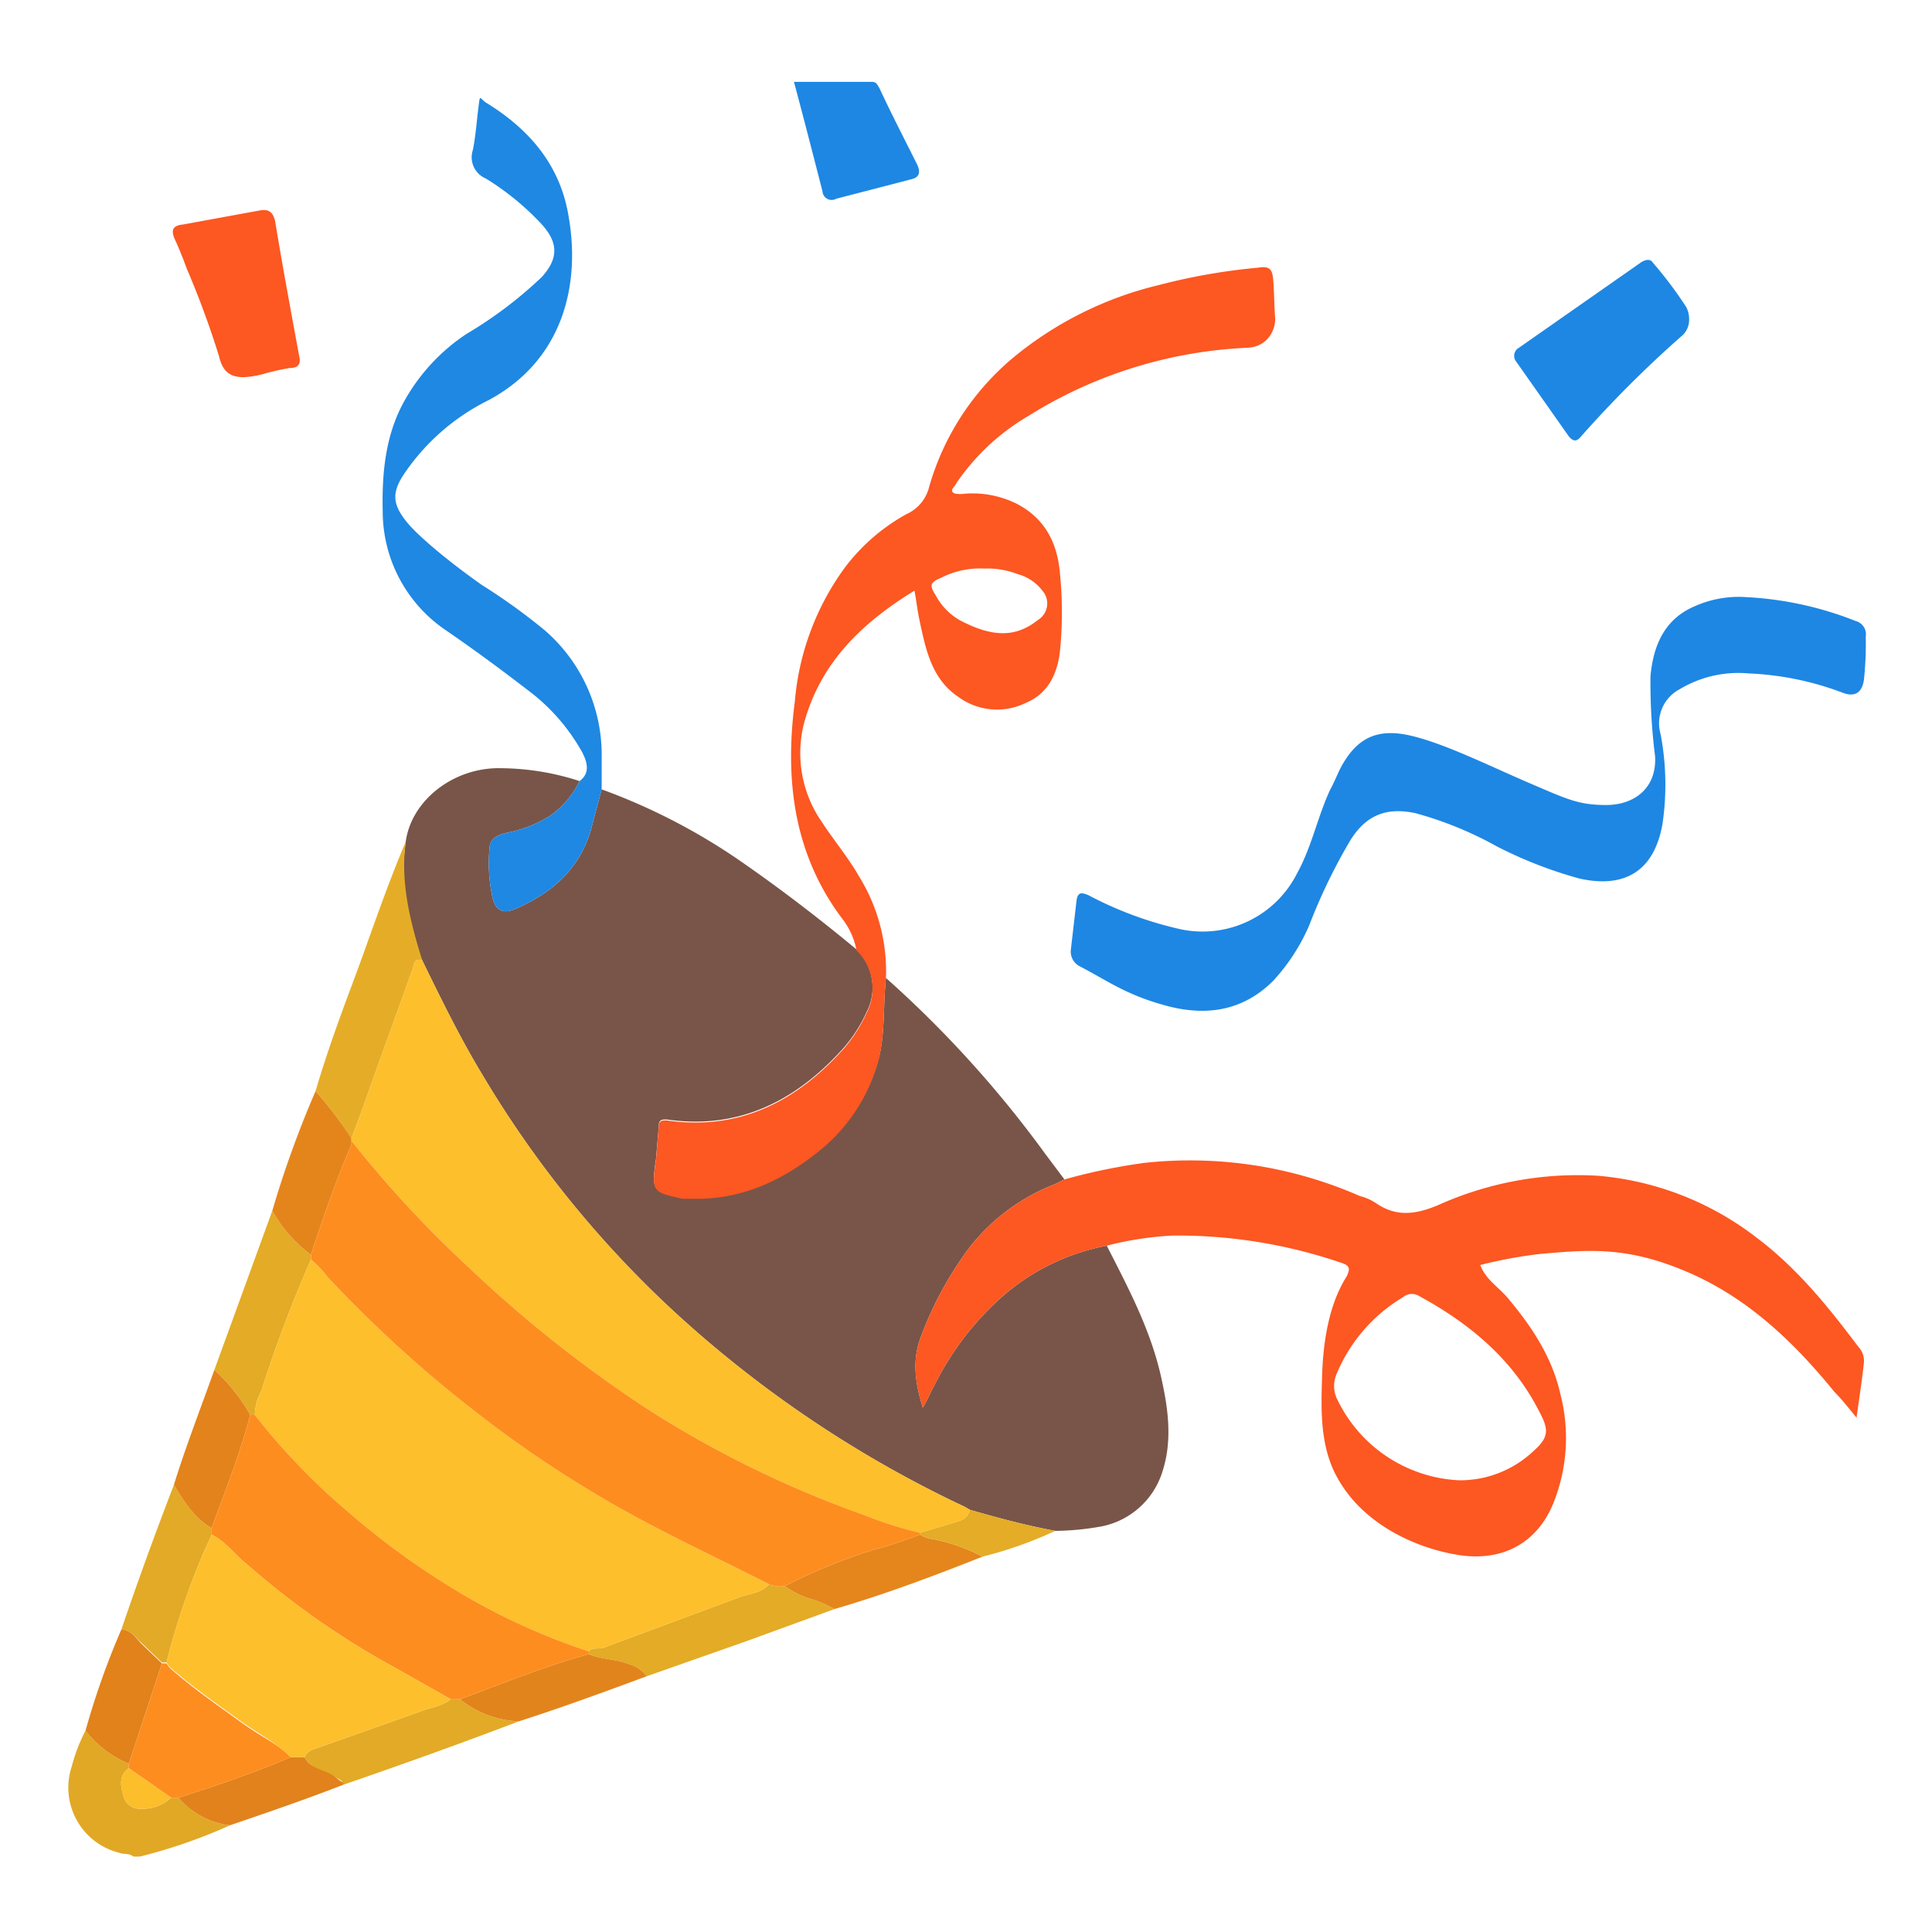 <svg xmlns="http://www.w3.org/2000/svg" viewBox="0 0 210 210"><defs><style>.a{fill:#e1a826;}.b{fill:#785548;}.c{fill:#fd5722;}.d{fill:#1e87e3;}.e{fill:#1e88e3;}.f{fill:#e5ad27;}.g{fill:#e3ab26;}.h{fill:#e2aa26;}.i{fill:#e4861c;}.j{fill:#e4851c;}.k{fill:#e3831b;}.l{fill:#e2841c;}.m{fill:#e1821b;}.n{fill:#e1821c;}.o{fill:#e5ac27;}.p{fill:#fd8d1f;}.q{fill:#fcbe2b;}.r{fill:#fdbf2c;}</style></defs><title>category_party1</title><path class="a" d="M14.5,201.8c-.5-.4-1-.2-1.5-.4A7.3,7.3,0,0,1,7.8,192a18.5,18.5,0,0,1,1.5-3.9,11.2,11.2,0,0,0,4.7,3.6v.5c-1.1.8-.9,1.9-.6,2.9a1.8,1.8,0,0,0,1.9,1.5,4.5,4.5,0,0,0,3.3-1.2h.8a8.6,8.6,0,0,0,5.6,3,56.8,56.8,0,0,1-9.8,3.4Z"/><path class="b" d="M96.3,106.3a120.4,120.4,0,0,1,17.3,19.1l2.1,2.8-1,.5a21.8,21.8,0,0,0-9.4,7,38.8,38.8,0,0,0-5.2,9.6c-1,2.6-.6,5.1.2,7.7.5-.8.8-1.6,1.2-2.3a31.9,31.9,0,0,1,6.5-8.9,24,24,0,0,1,12.3-6.4c2.4,4.7,4.9,9.4,6,14.7.7,3.2,1.1,6.5.1,9.7a8.7,8.7,0,0,1-6.6,6.1,29.4,29.4,0,0,1-5.1.5c-3.2-.6-6.2-1.4-9.3-2.3l-.5-.3a125.3,125.3,0,0,1-30.6-20.3,114.9,114.9,0,0,1-21.7-26.4c-2.5-4.1-4.6-8.4-6.7-12.7S43.5,96,44.1,91.5s5.2-8.1,10.3-8A28.2,28.2,0,0,1,63,84.9a10.1,10.1,0,0,1-3.1,3.7,13.7,13.7,0,0,1-4.7,1.9c-1,.2-2,.6-2,1.8a17.5,17.5,0,0,0,.3,5.1c.3,1.5,1.1,2,2.5,1.4,3.9-1.7,6.9-4.2,8.2-8.5l1.2-4.5a66.8,66.8,0,0,1,14.8,7.6c4.5,3.1,8.8,6.4,12.9,9.8a5.8,5.8,0,0,1,1.1,6.8,16.2,16.2,0,0,1-2.5,3.9c-5.1,5.7-11.3,8.9-19.1,7.8-.9-.1-1,.2-1,.8l-.3,3.5c-.5,3.4-.4,3.5,2.9,4.2h1.2c5.1.1,9.5-1.9,13.4-5a19,19,0,0,0,6.8-10.5C96.2,112,96,109.1,96.3,106.3Z"/><path class="c" d="M120.3,135.4a24,24,0,0,0-12.3,6.4,31.9,31.9,0,0,0-6.5,8.9c-.4.7-.7,1.5-1.2,2.3-.8-2.6-1.2-5.1-.2-7.7a38.8,38.8,0,0,1,5.2-9.6,21.8,21.8,0,0,1,9.4-7l1-.5a63.9,63.9,0,0,1,8.7-1.8,45.9,45.9,0,0,1,23.4,3.6,5.8,5.8,0,0,1,1.8.8c2.2,1.5,4.3,1.2,6.7.2a37,37,0,0,1,17.4-3.2,32.7,32.7,0,0,1,17.2,6.7c4.4,3.3,7.8,7.5,11.1,11.9a2.2,2.2,0,0,1,.6,1.7c-.2,1.9-.5,3.8-.8,6-.9-1.1-1.6-2-2.4-2.8-4.4-5.4-9.4-10.2-15.9-13s-10.6-2.5-16.1-2a49.4,49.4,0,0,0-6.5,1.2c.6,1.6,2,2.4,3,3.6,2.6,3.1,4.8,6.4,5.7,10.4a19,19,0,0,1-.8,12c-1.8,4.3-5.6,6.3-10.4,5.5s-10.9-3.6-13.5-9.3c-1.4-3.2-1.3-6.6-1.2-10s.6-7.7,2.7-11c.3-.7.4-1.1-.5-1.4a55,55,0,0,0-18.4-3A35.9,35.9,0,0,0,120.3,135.4Zm38.3,25.5a11.6,11.6,0,0,0,8-3.1c1.7-1.5,1.8-2.3.8-4.2-2.9-5.8-7.6-9.7-13.1-12.7a1.5,1.5,0,0,0-1.8.1,17.6,17.6,0,0,0-7.2,8.3,3.3,3.3,0,0,0,.1,2.9A15.5,15.5,0,0,0,158.6,160.9Z"/><path class="c" d="M96.3,106.3c-.3,2.8-.1,5.7-.7,8.5a19,19,0,0,1-6.8,10.5c-3.9,3.1-8.3,5.1-13.4,5H74.2c-3.3-.7-3.4-.8-2.9-4.2l.3-3.5c0-.6.1-.9,1-.8,7.8,1.1,14-2.1,19.1-7.8a16.2,16.2,0,0,0,2.5-3.9,5.8,5.8,0,0,0-1.1-6.8,8,8,0,0,0-1.6-3.5c-5.3-7.1-6.2-15.2-5.1-23.6a28.7,28.7,0,0,1,5.5-14.6,21.3,21.3,0,0,1,6.6-5.7,4.4,4.4,0,0,0,2.5-3,28.5,28.5,0,0,1,9.1-14A39.1,39.1,0,0,1,125.9,31a66,66,0,0,1,10.8-1.9c1.3-.2,1.6.1,1.7,1.4s.1,2.7.2,4-.8,3.2-3,3.3a48.9,48.9,0,0,0-23.8,7.4,24.3,24.3,0,0,0-7.9,7.4c-.1.3-.5.5-.4.8s.6.3,1,.3a10.8,10.8,0,0,1,6.1,1.1c3,1.6,4.3,4.2,4.6,7.4a42.2,42.2,0,0,1,0,8.7c-.3,2.4-1.3,4.5-3.7,5.5a7.1,7.1,0,0,1-7.4-.7c-2.5-1.7-3.3-4.4-3.9-7.1s-.5-2.8-.8-4.4c-5.7,3.5-10.2,7.8-12,14.4a13.1,13.1,0,0,0,1.9,10.7c1.3,2,2.9,3.9,4.1,6A19.6,19.6,0,0,1,96.3,106.3ZM107,61.8a9.3,9.3,0,0,0-4.7,1c-1.2.5-1.3.8-.6,1.9a6.8,6.8,0,0,0,2.6,2.7c3.4,1.8,6,2,8.5,0a2.1,2.1,0,0,0,.5-3.2,5,5,0,0,0-2.7-1.8A9.1,9.1,0,0,0,107,61.8Z"/><path class="d" d="M189.7,64.9a37.3,37.3,0,0,1,12,2.6,1.5,1.5,0,0,1,1.1,1.7,37,37,0,0,1-.2,4.7c-.2,1.4-1,1.9-2.3,1.4a32.6,32.6,0,0,0-10.2-2.1,12.4,12.4,0,0,0-7.5,1.7,4.2,4.2,0,0,0-2.1,4.9,29.3,29.3,0,0,1,.2,9.8c-.9,5-4,7-9,5.9a46.7,46.7,0,0,1-9-3.5,39.7,39.7,0,0,0-8.8-3.6c-3.2-.7-5.4.2-7.1,2.9a61.4,61.4,0,0,0-4.5,9.3,21.4,21.4,0,0,1-3.9,6c-3.3,3.3-7.3,3.9-11.7,2.7s-6.3-2.7-9.4-4.3a1.8,1.8,0,0,1-.9-1.8L117,98c.1-.9.4-1.1,1.3-.7a40.1,40.1,0,0,0,10,3.7A11.5,11.5,0,0,0,141,94.9c1.6-2.9,2.2-6.1,3.6-9.1.4-.7.7-1.5,1.1-2.3,1.8-3.4,4.1-4.4,7.8-3.5s8.5,3.3,12.7,5.1,5.4,2.4,8.4,2.4,5.5-1.8,5.3-5.3a63.5,63.5,0,0,1-.5-8.7c.3-3.3,1.5-6.2,4.8-7.6A11.7,11.7,0,0,1,189.7,64.9Z"/><path class="e" d="M65.4,85.8l-1.2,4.5c-1.3,4.3-4.3,6.8-8.2,8.5-1.4.6-2.2.1-2.5-1.4a17.5,17.5,0,0,1-.3-5.1c0-1.2,1-1.6,2-1.8a13.7,13.7,0,0,0,4.7-1.9A10.1,10.1,0,0,0,63,84.9c1.2-.9.8-2.1.3-3.1A21.5,21.5,0,0,0,58,75.5c-3.1-2.4-6.2-4.7-9.4-6.9a15.6,15.6,0,0,1-7-13c-.1-4.2.3-8.4,2.4-12.1a21,21,0,0,1,6.7-7.2,45.3,45.3,0,0,0,8.2-6.2c1.8-2,1.8-3.7,0-5.7a29,29,0,0,0-6.1-5,2.5,2.5,0,0,1-1.4-3.1c.3-1.5.4-3,.6-4.6s.1-1,.9-.5c4.7,2.9,8,6.8,8.9,12.3,1.3,7.3-.5,15.6-8.7,20a23.8,23.8,0,0,0-9.3,8.2c-1.2,1.9-1.1,3.1.3,4.9s5.3,4.9,8.3,7a65.1,65.1,0,0,1,6.8,4.9,17.9,17.9,0,0,1,6.2,13.8Z"/><path class="d" d="M183.6,34.7a2.3,2.3,0,0,1-.9,1.9,124.6,124.6,0,0,0-10.9,10.9c-.5.6-.9.4-1.3-.1l-5.7-8.1a1,1,0,0,1,.3-1.5l13.3-9.3c.5-.3,1-.4,1.3.1a42.9,42.9,0,0,1,3.6,4.8A2.8,2.8,0,0,1,183.6,34.7Z"/><path class="c" d="M26.5,41c-1.5,0-2.3-.6-2.7-2.3a97.5,97.5,0,0,0-3.5-9.5c-.4-1.1-.8-2.1-1.3-3.2s-.1-1.5.9-1.6l8.2-1.5c1-.2,1.5,0,1.8,1.1.8,4.9,1.7,9.7,2.6,14.6.2.8.1,1.4-1,1.4a26.1,26.1,0,0,0-2.7.6A10.1,10.1,0,0,1,26.5,41Z"/><path class="f" d="M44.1,91.5c-.6,4.5.5,8.7,1.8,12.9-.8-.3-.9.3-1,.8l-4.5,12.5c-.7,2-1.4,4-2.2,6a46,46,0,0,0-3.9-5.1c1.2-4.1,2.7-8.2,4.2-12.2S42,96.4,44.1,91.5Z"/><path class="d" d="M86.3,8.9h8.5c.5,0,.6.4.8.7,1.3,2.8,2.7,5.5,4.1,8.3.4.9.2,1.4-.7,1.6l-8.1,2.1a1,1,0,0,1-1.5-.8C88.4,16.9,87.4,13,86.3,8.9Z"/><path class="g" d="M23.3,148.9l6.3-17.3a14.9,14.9,0,0,0,4.2,4.8v.5a144.8,144.8,0,0,0-5.4,14.3,5.6,5.6,0,0,0-.7,2.6h-.5A20,20,0,0,0,23.3,148.9Z"/><path class="g" d="M90.7,174.9l-9.6,3.5-10.8,3.8a3.6,3.6,0,0,0-1.9-1.3c-1.5-.6-3-.5-4.4-1.1v-.3c.4-.5,1-.2,1.6-.4l14.8-5.5c1.1-.4,2.3-.4,3.2-1.4a3.2,3.2,0,0,0,1.7.2,9.9,9.9,0,0,0,2.5,1.3A11.9,11.9,0,0,1,90.7,174.9Z"/><path class="h" d="M13.2,177.1c1.8-5.3,3.7-10.5,5.7-15.7,1.1,1.8,2.2,3.6,4.1,4.7v.7c-.3.8-.8,1.7-1.1,2.5a80.2,80.2,0,0,0-3.8,11.4h-.5l-2.2-2.1C14.8,178.1,14.3,177.2,13.2,177.1Z"/><path class="h" d="M56.4,187.1c-6.3,2.4-12.7,4.7-19.1,6.9,0-.5-.5-.6-.8-.8s-2.7-.8-3.4-2.2a1.7,1.7,0,0,1,1.1-.9l11.3-4c1.2-.5,2.5-.6,3.5-1.4h1A10.8,10.8,0,0,0,56.4,187.1Z"/><path class="i" d="M90.7,174.9a11.9,11.9,0,0,0-2.9-1.2,9.9,9.9,0,0,1-2.5-1.3,61.1,61.1,0,0,1,9.5-3.9,52.5,52.5,0,0,0,5.2-1.7,3.4,3.4,0,0,0,1.4.5,19.2,19.2,0,0,1,5.4,1.9C101.5,171.3,96.2,173.3,90.7,174.9Z"/><path class="j" d="M33.8,136.4a14.9,14.9,0,0,1-4.2-4.8,111.4,111.4,0,0,1,4.7-13,46,46,0,0,1,3.9,5.1v.7C36.5,128.4,35.1,132.4,33.8,136.4Z"/><path class="k" d="M23,166.1c-1.9-1.1-3-2.9-4.1-4.7,1.3-4.2,2.9-8.3,4.4-12.5a20,20,0,0,1,3.9,4.9C26.1,158,24.5,162,23,166.1Z"/><path class="l" d="M56.4,187.1a10.8,10.8,0,0,1-6.4-2.4c4.6-1.7,9.2-3.6,14-4.9,1.4.6,2.9.5,4.4,1.1a3.6,3.6,0,0,1,1.9,1.3C65.7,183.9,61.1,185.6,56.4,187.1Z"/><path class="m" d="M13.2,177.1c1.1.1,1.6,1,2.2,1.6l2.2,2.1L14,191.7a11.2,11.2,0,0,1-4.7-3.6A84.5,84.5,0,0,1,13.2,177.1Z"/><path class="n" d="M33.1,191c.7,1.4,2.3,1.3,3.4,2.2s.8.3.8.8c-4.1,1.6-8.2,3-12.3,4.4a8.6,8.6,0,0,1-5.6-3c4.1-1.3,8.2-2.7,12.2-4.4Z"/><path class="o" d="M106.8,169.2a19.2,19.2,0,0,0-5.4-1.9,3.4,3.4,0,0,1-1.4-.5v-.2l3.7-1.1c.7-.2,1.5-.4,1.7-1.4,3.1.9,6.1,1.7,9.3,2.3A43.6,43.6,0,0,1,106.8,169.2Z"/><path class="p" d="M31.6,191c-4,1.7-8.1,3.1-12.2,4.4h-.8L14,192.2v-.5l3.6-10.9h.5a2.7,2.7,0,0,0,.7.8c2.3,2,4.9,3.8,7.4,5.6S30,189.4,31.6,191Z"/><path class="q" d="M14,192.2l4.6,3.2a4.5,4.5,0,0,1-3.3,1.2,1.8,1.8,0,0,1-1.9-1.5C13.1,194.1,12.9,193,14,192.2Z"/><path class="r" d="M105.4,164.1c-.2,1-1,1.2-1.7,1.4l-3.7,1.1a41.8,41.8,0,0,1-6-1.9,115.1,115.1,0,0,1-23.4-11.4,137.5,137.5,0,0,1-19.5-15.4A121.4,121.4,0,0,1,38.2,124v-.3c.8-2,1.5-4,2.2-6l4.5-12.5c.1-.5.2-1.1,1-.8,2.1,4.3,4.2,8.6,6.7,12.7a114.9,114.9,0,0,0,21.7,26.4,125.3,125.3,0,0,0,30.6,20.3Z"/><path class="r" d="M83.6,172.2c-.9,1-2.1,1-3.2,1.4l-14.8,5.5c-.6.2-1.2-.1-1.6.4l-.6-.2a71.5,71.5,0,0,1-12.6-5.7,85.4,85.4,0,0,1-13-9.3,71.7,71.7,0,0,1-10.1-10.5,5.6,5.6,0,0,1,.7-2.6,144.8,144.8,0,0,1,5.4-14.3,10.7,10.7,0,0,1,1.8,1.9A136.9,136.9,0,0,0,52,153.7a125.5,125.5,0,0,0,15.7,10.4C72.9,167,78.3,169.5,83.6,172.2Z"/><path class="p" d="M83.6,172.2c-5.3-2.7-10.7-5.2-15.9-8.1A125.5,125.5,0,0,1,52,153.7a136.9,136.9,0,0,1-16.4-14.9,10.7,10.7,0,0,0-1.8-1.9v-.5c1.3-4,2.7-8,4.4-12V124a121.4,121.4,0,0,0,12.9,13.9,137.5,137.5,0,0,0,19.5,15.4A115.1,115.1,0,0,0,94,164.7a41.8,41.8,0,0,0,6,1.9v.2a52.5,52.5,0,0,1-5.2,1.7,61.1,61.1,0,0,0-9.5,3.9A3.2,3.2,0,0,1,83.6,172.2Z"/><path class="p" d="M27.7,153.8a71.7,71.7,0,0,0,10.1,10.5,85.4,85.4,0,0,0,13,9.3,71.5,71.5,0,0,0,12.6,5.7l.6.2v.3c-4.8,1.3-9.4,3.2-14,4.9H49l-6.2-3.5a88.5,88.5,0,0,1-16-11.2c-1.3-1-2.2-2.4-3.8-3.2v-.7c1.5-4.1,3.1-8.1,4.2-12.3Z"/><path class="r" d="M23,166.8c1.6.8,2.5,2.2,3.8,3.2a88.5,88.5,0,0,0,16,11.2l6.2,3.5c-1,.8-2.3.9-3.5,1.4l-11.3,4a1.7,1.7,0,0,0-1.1.9H31.6c-1.6-1.6-3.6-2.6-5.4-3.9s-5.1-3.6-7.4-5.6a2.7,2.7,0,0,1-.7-.8,80.2,80.2,0,0,1,3.8-11.4C22.2,168.5,22.7,167.6,23,166.8Z"/></svg>